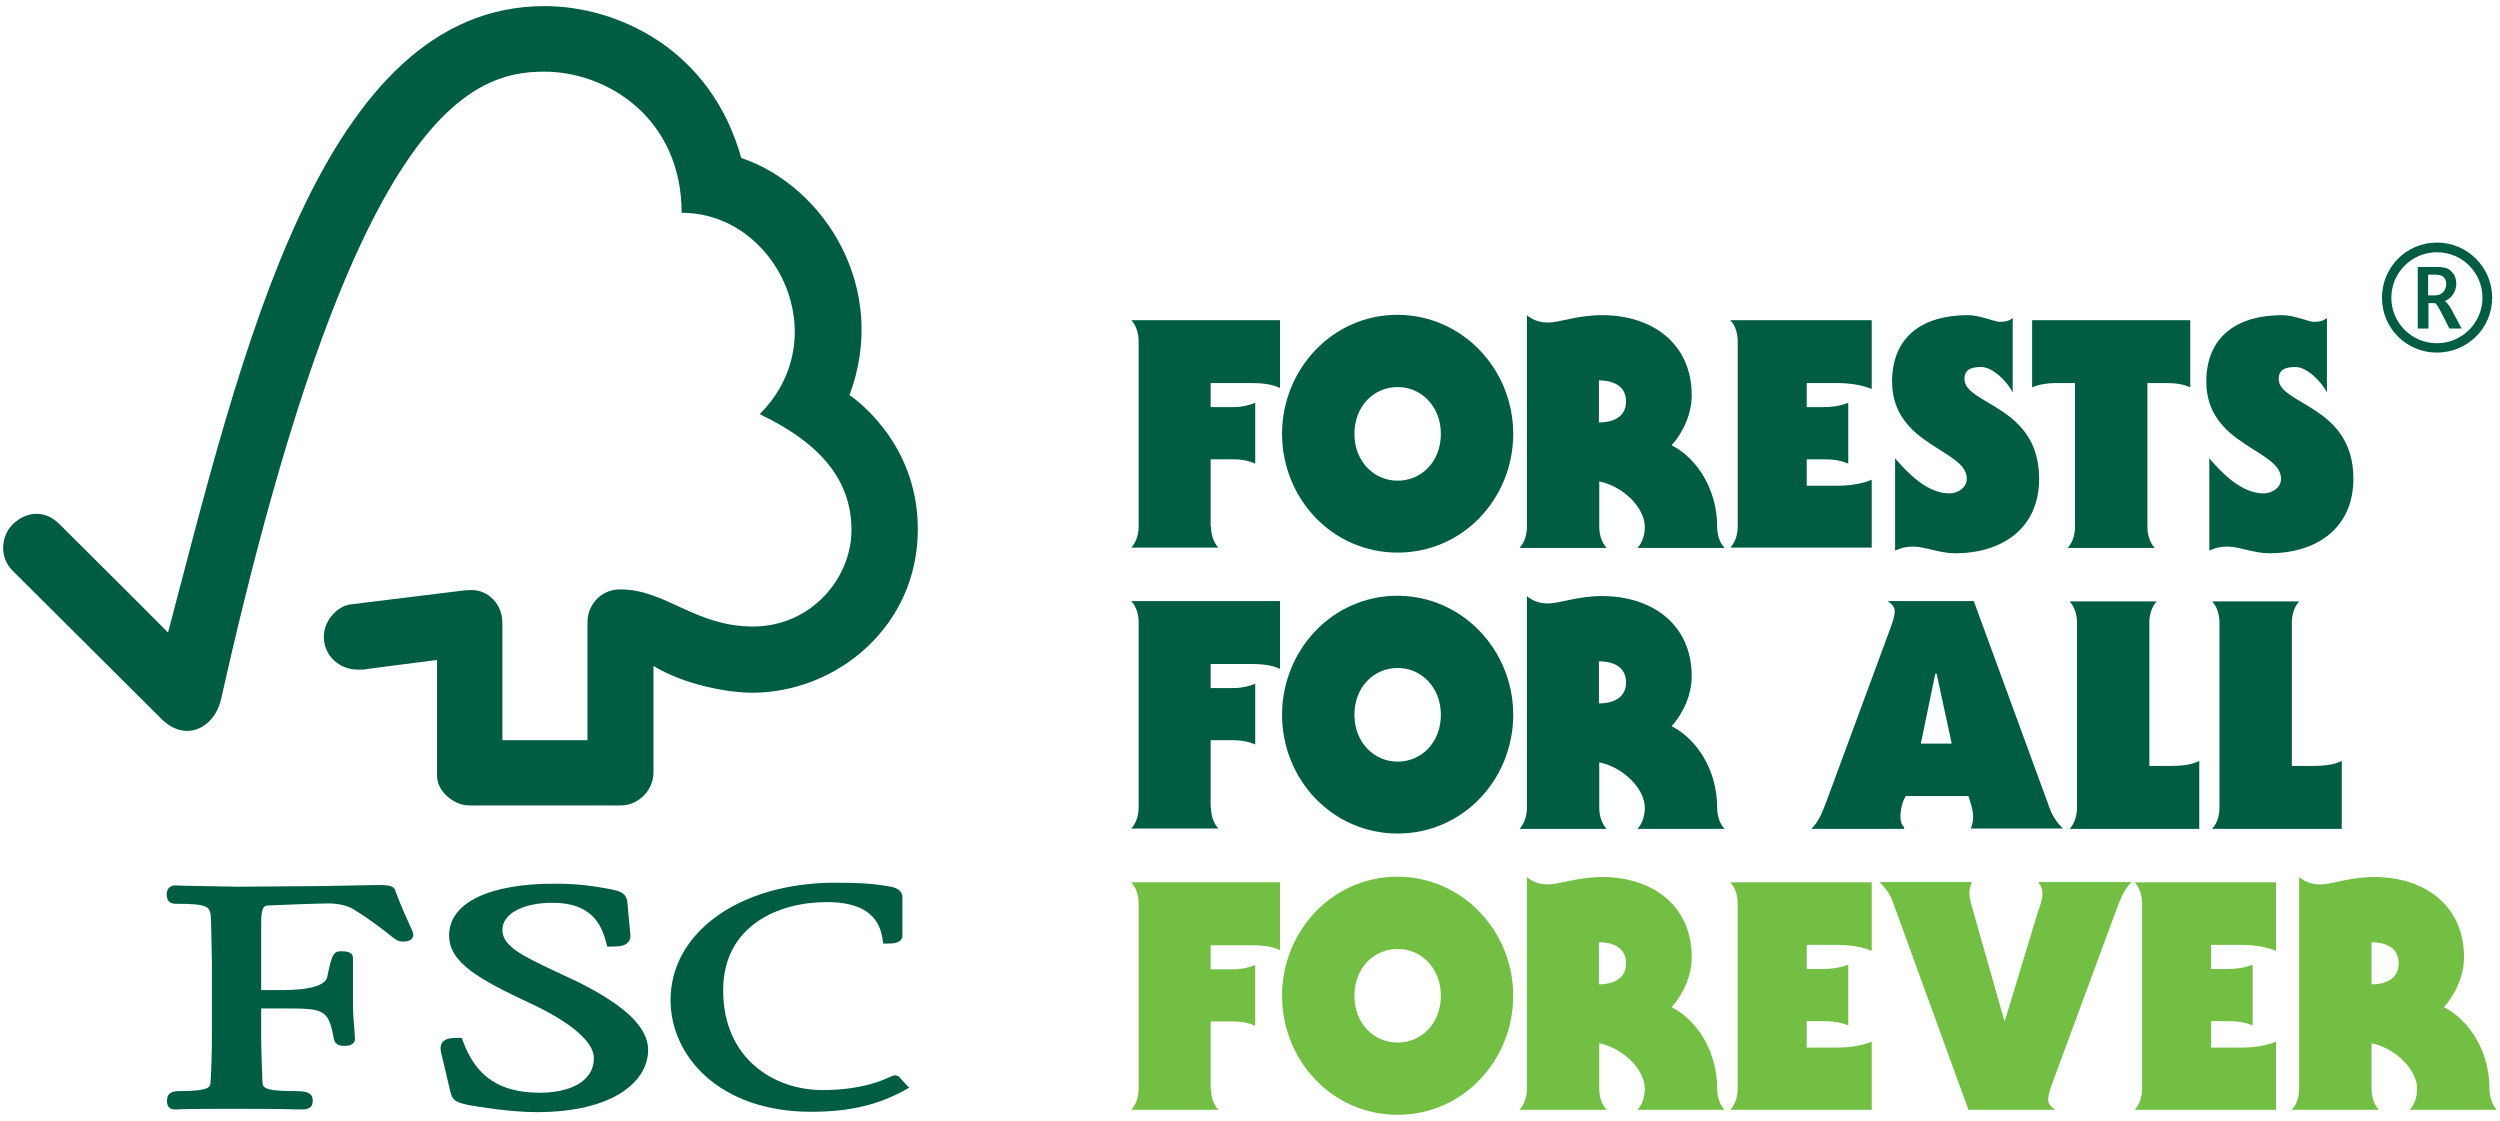 <svg width="397" height="178" viewBox="0 0 397 178" fill="none" xmlns="http://www.w3.org/2000/svg">
<path d="M192.307 172.887C192.307 174.002 192.626 175.33 193.477 176.233H179.645C180.496 175.33 180.815 174.002 180.815 172.887V143.464C180.815 142.349 180.496 141.021 179.645 140.118H203.266V150.899C201.883 150.209 200.127 150.103 198.531 150.103H192.253V153.927H195.977C197.095 153.927 198.318 153.661 199.329 153.236V162.902C198.318 162.424 197.095 162.212 195.977 162.212H192.253V172.887H192.307Z" fill="#72BF44"/>
<path d="M221.945 165.559C225.723 165.559 228.809 162.532 228.809 158.124C228.809 153.769 225.723 150.689 221.945 150.689C218.167 150.689 215.083 153.716 215.083 158.124C215.083 162.532 218.167 165.559 221.945 165.559ZM240.299 158.124C240.299 168.321 232.373 177.031 221.945 177.031C211.518 177.031 203.591 168.374 203.591 158.124C203.591 147.927 211.518 139.217 221.945 139.217C232.32 139.27 240.299 147.927 240.299 158.124Z" fill="#72BF44"/>
<path d="M253.908 156.32C255.77 156.32 258.217 155.682 258.217 152.974C258.217 150.265 255.77 149.628 253.908 149.628V156.32ZM242.47 139.271C243.268 139.962 244.385 140.44 245.715 140.44C247.896 140.44 250.344 139.271 254.441 139.271C262.26 139.271 268.645 143.68 268.645 152.018C268.645 154.833 267.367 157.807 265.454 159.931C269.497 162.003 272.688 166.942 272.688 172.89C272.688 174.005 273.007 175.333 273.859 176.236H260.026C260.877 175.333 261.196 174.005 261.196 172.89C261.196 169.969 257.951 166.517 253.962 165.667V172.89C253.962 174.005 254.281 175.333 255.133 176.236H241.299C242.151 175.333 242.47 174.005 242.47 172.89V139.271Z" fill="#72BF44"/>
<path d="M297.228 176.233H274.777C275.629 175.33 275.948 174.002 275.948 172.887V143.464C275.948 142.349 275.629 141.021 274.777 140.118H297.228V151.006C295.632 150.315 293.558 150.05 291.749 150.05H286.907V153.874H289.514C290.844 153.874 292.175 153.714 293.504 153.183V162.849C292.175 162.265 290.844 162.159 289.514 162.159H286.907V166.355H291.749C293.558 166.355 295.685 166.089 297.228 165.399V176.233Z" fill="#72BF44"/>
<path d="M312.588 176.236L300.458 142.883C300.033 141.821 299.288 140.918 298.489 140.068H313.119C312.854 140.653 312.747 141.343 312.747 141.98C312.747 142.883 313.226 144.158 313.492 145.22L318.28 162.056H318.387L323.494 145.22C323.813 144.158 324.346 142.989 324.346 141.927C324.346 141.396 324.185 140.599 323.759 140.334V140.068H338.496C337.167 141.343 336.583 143.149 335.838 145.114L325.782 172.359C325.568 172.943 325.249 174.006 325.249 174.59C325.249 175.386 325.782 175.811 326.366 176.236H312.588Z" fill="#72BF44"/>
<path d="M361.442 176.233H338.991C339.843 175.33 340.162 174.002 340.162 172.887V143.464C340.162 142.349 339.843 141.021 338.991 140.118H361.442V151.006C359.846 150.315 357.771 150.05 355.963 150.05H351.121V153.874H353.728C355.057 153.874 356.389 153.714 357.718 153.183V162.849C356.389 162.265 355.057 162.159 353.728 162.159H351.121V166.355H355.963C357.771 166.355 359.899 166.089 361.442 165.399V176.233Z" fill="#72BF44"/>
<path d="M376.602 156.32C378.464 156.32 380.911 155.682 380.911 152.974C380.911 150.265 378.464 149.628 376.602 149.628V156.32ZM365.11 139.271C365.909 139.962 367.026 140.44 368.355 140.44C370.536 140.44 372.985 139.271 377.08 139.271C384.901 139.271 391.286 143.68 391.286 152.018C391.286 154.833 390.008 157.807 388.092 159.931C392.138 162.003 395.329 166.942 395.329 172.89C395.329 174.005 395.648 175.333 396.5 176.236H382.666C383.518 175.333 383.837 174.005 383.837 172.89C383.837 169.969 380.592 166.517 376.602 165.667V172.89C376.602 174.005 376.921 175.333 377.773 176.236H363.939C364.791 175.333 365.11 174.005 365.11 172.89V139.271Z" fill="#72BF44"/>
<path d="M86.483 0.97C50.944 0.97 38.388 56.098 26.684 100.445C22.481 96.196 9.446 83.237 9.446 83.237C6.839 80.635 3.807 81.484 1.998 83.29C0.136 85.149 -0.13 88.548 1.998 90.62C2.104 90.726 19.608 108.146 25.673 114.201C27.322 115.847 29.769 116.803 32.163 115.369C34.664 113.829 35.036 111.12 35.09 111.12C55.838 18.337 74.406 11.379 86.429 11.379C96.538 11.379 108.242 18.868 108.242 33.792C123.352 33.792 132.821 53.602 120.638 65.764C130.747 70.597 135.216 76.598 135.216 84.193C135.216 91.788 128.831 99.489 119.574 99.489C110.37 99.489 105.688 93.594 98.506 93.594C95.261 93.594 93.292 96.196 93.292 98.799V117.546H79.779V98.905C79.779 95.984 77.598 93.7 74.885 93.7C74.831 93.7 73.714 93.753 73.767 93.753L55.625 95.984C53.444 96.302 51.423 98.639 51.423 101.135C51.423 104.003 53.763 106.393 57.009 106.34C57.381 106.34 57.966 106.34 57.913 106.287C57.86 106.287 69.405 104.8 69.405 104.8V123.282C69.405 125.619 72.065 127.903 74.459 127.903H98.559C101.379 127.903 103.773 125.513 103.773 122.645V105.756C108.827 108.836 115.85 110.005 119.415 110.005C132.928 110.005 145.856 99.383 145.75 83.875C145.696 69.747 134.896 62.737 134.896 62.737C141.227 45.901 131.013 29.596 117.712 25.082C112.871 7.715 97.974 0.97 86.483 0.97Z" fill="#005C42"/>
<path d="M71.32 148.565C71.32 152.92 76.215 155.575 84.249 159.346C90.633 162.32 94.304 165.454 94.304 168.003C94.304 172.093 89.888 173.526 85.738 173.526C79.354 173.526 75.577 170.977 73.502 165.295L73.342 164.816H72.81C71.693 164.816 70.788 164.87 70.256 165.507C69.831 166.091 69.937 166.835 70.15 167.578L71.533 173.42C71.906 174.854 72.438 175.067 74.725 175.545C75.736 175.704 80.897 176.607 85.259 176.607C97.496 176.607 102.922 171.668 102.922 166.728C102.922 163.17 99.358 159.718 91.697 155.894L88.185 154.248C82.918 151.751 79.78 150.264 79.78 147.662C79.78 145.113 83.025 143.36 87.76 143.36C93.878 143.36 95.527 146.759 96.272 149.733L96.432 150.317H97.017C98.4 150.317 99.251 150.211 99.73 149.627C100.049 149.308 100.156 148.883 100.103 148.405L99.624 143.307C99.464 141.66 98.24 141.448 96.538 141.129C94.463 140.758 92.016 140.333 88.292 140.333C77.651 140.28 71.32 143.36 71.32 148.565Z" fill="#005C42"/>
<path d="M106.485 158.814C106.485 167.631 114.146 176.553 128.83 176.553C136.225 176.553 140.428 174.854 143.514 173.207L144.365 172.729L142.982 171.242L143.035 171.295C142.716 170.817 142.45 170.764 141.971 170.764L141.279 171.03C140.162 171.561 136.757 173.101 130.586 173.101C122.978 173.101 114.838 168.162 114.838 157.274C114.838 146.918 123.723 143.253 131.277 143.253C136.757 143.253 139.63 145.218 140.162 149.202L140.269 149.839H140.96C141.599 149.839 143.301 149.839 143.301 148.564V142.51C143.301 141.023 141.599 140.81 140.854 140.704L140.162 140.598C138.406 140.332 136.757 140.173 132.341 140.173C117.392 140.279 106.485 148.086 106.485 158.814Z" fill="#005C42"/>
<path d="M51.154 140.705L37.907 140.811L29.129 140.652L27.799 140.599C27.001 140.599 26.469 141.183 26.469 141.98C26.469 142.352 26.469 143.52 27.905 143.52C33.225 143.52 33.438 143.945 33.491 146.016L33.545 147.291L33.651 152.708V164.392C33.651 166.357 33.598 169.438 33.438 171.881C33.385 172.571 33.332 173.262 28.65 173.262C27.32 173.262 26.522 173.527 26.522 174.802C26.522 175.174 26.522 176.183 27.799 176.183H28.118C28.703 176.13 30.193 176.077 37.535 176.077C45.355 176.077 46.952 176.183 47.484 176.183H47.749C48.76 176.183 49.665 176.077 49.665 174.802C49.665 173.368 48.441 173.262 46.473 173.262C41.738 173.262 41.738 172.571 41.684 171.881C41.578 169.597 41.472 166.517 41.472 164.339V160.144H45.409C51.474 160.144 52.165 160.303 53.016 164.977C53.229 165.986 54.08 166.092 54.772 166.092C56.209 166.092 56.368 165.295 56.368 164.977L56.262 163.224C56.155 162.215 56.049 160.94 56.049 159.294V152.124C56.049 151.062 54.772 151.062 54.08 151.062C52.91 151.062 52.644 151.805 51.952 155.204C51.633 156.479 49.133 157.222 45.09 157.222H41.472V146.707C41.472 143.839 42.004 143.839 42.589 143.786C44.93 143.679 50.516 143.467 52.218 143.467C53.815 143.467 55.304 143.839 56.262 144.476C59.241 146.335 60.784 147.61 61.742 148.353C62.646 149.097 63.178 149.522 63.923 149.522C64.349 149.522 65.625 149.522 65.625 148.406C65.625 148.141 65.519 147.875 65.093 146.972C64.614 145.91 63.763 144.104 62.752 141.396C62.486 140.546 61.476 140.546 59.614 140.546L51.154 140.705Z" fill="#005C42"/>
<path d="M192.307 83.612C192.307 84.727 192.626 86.055 193.477 86.958H179.645C180.496 86.055 180.815 84.727 180.815 83.612V54.189C180.815 53.073 180.496 51.746 179.645 50.843H203.266V61.624C201.883 60.934 200.127 60.828 198.531 60.828H192.253V64.651H195.977C197.095 64.651 198.318 64.386 199.329 63.961V73.627C198.318 73.149 197.095 72.937 195.977 72.937H192.253V83.612H192.307Z" fill="#005C42"/>
<path d="M221.945 76.334C225.723 76.334 228.809 73.307 228.809 68.898C228.809 64.543 225.723 61.463 221.945 61.463C218.167 61.463 215.083 64.49 215.083 68.898C215.083 73.253 218.167 76.334 221.945 76.334ZM240.299 68.898C240.299 79.096 232.373 87.753 221.945 87.753C211.518 87.753 203.591 79.096 203.591 68.898C203.591 58.701 211.518 49.991 221.945 49.991C232.32 50.044 240.299 58.701 240.299 68.898Z" fill="#005C42"/>
<path d="M253.908 67.094C255.77 67.094 258.217 66.457 258.217 63.748C258.217 61.04 255.77 60.403 253.908 60.403V67.094ZM242.47 50.046C243.268 50.736 244.385 51.214 245.715 51.214C247.896 51.214 250.344 50.046 254.441 50.046C262.26 50.046 268.645 54.454 268.645 62.792C268.645 65.607 267.367 68.581 265.454 70.706C269.497 72.777 272.688 77.716 272.688 83.665C272.688 84.78 273.007 86.108 273.859 87.011H260.026C260.877 86.108 261.196 84.78 261.196 83.665C261.196 80.744 257.951 77.291 253.962 76.442V83.665C253.962 84.78 254.281 86.108 255.133 87.011H241.299C242.151 86.108 242.47 84.78 242.47 83.665V50.046Z" fill="#005C42"/>
<path d="M297.228 86.958H274.777C275.629 86.055 275.948 84.727 275.948 83.612V54.189C275.948 53.073 275.629 51.746 274.777 50.843H297.228V61.783C295.632 61.093 293.558 60.828 291.749 60.828H286.907V64.651H289.514C290.844 64.651 292.175 64.492 293.504 63.961V73.627C292.175 73.043 290.844 72.937 289.514 72.937H286.907V77.132H291.749C293.558 77.132 295.685 76.867 297.228 76.176V86.958Z" fill="#005C42"/>
<path d="M300.889 72.724C303.016 75.22 306.103 78.353 309.56 78.353C310.838 78.353 312.327 77.504 312.327 76.017C312.327 73.68 309.401 72.405 306.422 70.387C303.442 68.422 300.463 65.66 300.463 60.615C300.463 53.233 305.57 50.046 312.486 50.046C314.455 50.046 316.743 51.108 317.539 51.108C318.338 51.108 319.083 51.002 319.616 50.471V62.314C318.871 60.774 316.529 58.278 314.613 58.278C312.751 58.278 311.955 58.862 311.955 60.19C311.955 62.208 314.881 63.27 317.912 65.289C320.838 67.254 323.817 70.175 323.817 76.017C323.817 83.983 317.86 87.86 310.465 87.86C308.017 87.86 305.677 86.798 303.815 86.798C302.698 86.798 301.846 87.01 300.942 87.436V72.724H300.889Z" fill="#005C42"/>
<path d="M322.702 50.843H347.814V61.518C346.804 60.987 345.314 60.828 344.038 60.828H341.005V83.665C341.005 84.78 341.324 86.108 342.176 87.011H328.342C329.194 86.108 329.513 84.78 329.513 83.665V60.828H326.48C325.204 60.828 323.715 61.04 322.702 61.518V50.843Z" fill="#005C42"/>
<path d="M350.787 72.724C352.915 75.22 356.001 78.353 359.46 78.353C360.736 78.353 362.226 77.504 362.226 76.017C362.226 73.68 359.3 72.405 356.32 70.387C353.341 68.422 350.361 65.66 350.361 60.615C350.361 53.233 355.522 50.046 362.386 50.046C364.353 50.046 366.642 51.108 367.44 51.108C368.238 51.108 368.983 51.002 369.514 50.471V62.314C368.769 60.774 366.43 58.278 364.514 58.278C362.652 58.278 361.853 58.862 361.853 60.19C361.853 62.208 364.779 63.27 367.812 65.289C370.738 67.254 373.718 70.175 373.718 76.017C373.718 83.983 367.759 87.86 360.364 87.86C357.917 87.86 355.575 86.798 353.713 86.798C352.596 86.798 351.746 87.01 350.841 87.436V72.724H350.787Z" fill="#005C42"/>
<path d="M192.307 128.223C192.307 129.338 192.626 130.666 193.477 131.569H179.645C180.496 130.666 180.815 129.338 180.815 128.223V98.8C180.815 97.685 180.496 96.357 179.645 95.454H203.266V106.235C201.883 105.545 200.127 105.439 198.531 105.439H192.253V109.263H195.977C197.095 109.263 198.318 108.997 199.329 108.572V118.238C198.318 117.76 197.095 117.548 195.977 117.548H192.253V128.223H192.307Z" fill="#005C42"/>
<path d="M221.945 120.945C225.723 120.945 228.809 117.918 228.809 113.51C228.809 109.155 225.723 106.074 221.945 106.074C218.167 106.074 215.083 109.102 215.083 113.51C215.083 117.865 218.167 120.945 221.945 120.945ZM240.299 113.51C240.299 123.707 232.373 132.364 221.945 132.364C211.518 132.364 203.591 123.707 203.591 113.51C203.591 103.313 211.518 94.603 221.945 94.603C232.32 94.656 240.299 103.313 240.299 113.51Z" fill="#005C42"/>
<path d="M253.908 111.705C255.77 111.705 258.217 111.068 258.217 108.36C258.217 105.651 255.77 105.014 253.908 105.014V111.705ZM242.47 94.657C243.268 95.347 244.385 95.826 245.715 95.826C247.896 95.826 250.344 94.657 254.441 94.657C262.26 94.657 268.645 99.065 268.645 107.404C268.645 110.218 267.367 113.192 265.454 115.317C269.497 117.388 272.688 122.327 272.688 128.276C272.688 129.391 273.007 130.719 273.859 131.622H260.026C260.877 130.719 261.196 129.391 261.196 128.276C261.196 125.355 257.951 121.903 253.962 121.053V128.276C253.962 129.391 254.281 130.719 255.133 131.622H241.299C242.151 130.719 242.47 129.391 242.47 128.276V94.657Z" fill="#005C42"/>
<path d="M309.928 118.079L307.535 106.979H307.321L305.033 118.079H309.928ZM313.441 95.454L325.517 128.436C326.048 129.816 326.793 130.772 327.591 131.569H312.961C313.227 130.985 313.334 130.294 313.334 129.657C313.334 128.542 312.908 127.479 312.589 126.417H302.64C302.054 127.32 301.788 128.648 301.788 129.71C301.788 130.241 301.949 131.038 302.375 131.356V131.622H287.638C288.967 130.347 289.551 128.542 290.296 126.577L300.352 99.331C300.566 98.747 300.885 97.685 300.885 97.1C300.885 96.304 300.352 95.879 299.768 95.454H313.441Z" fill="#005C42"/>
<path d="M341.317 121.634H344.511C346.105 121.634 347.862 121.528 349.245 120.837V131.619H328.656C329.506 130.716 329.827 129.388 329.827 128.273V98.85C329.827 97.734 329.506 96.407 328.656 95.504H342.488C341.636 96.407 341.317 97.734 341.317 98.85V121.634Z" fill="#005C42"/>
<path d="M363.944 121.634H367.135C368.732 121.634 370.487 121.528 371.87 120.837V131.619H351.281C352.133 130.716 352.452 129.388 352.452 128.273V98.85C352.452 97.734 352.133 96.407 351.281 95.504H365.113C364.263 96.407 363.944 97.734 363.944 98.85V121.634Z" fill="#005C42"/>
<path d="M386.979 38.519C382.138 38.519 378.255 42.449 378.255 47.282C378.255 52.115 382.138 55.992 386.979 55.992C391.821 55.992 395.757 52.115 395.757 47.282C395.757 42.449 391.821 38.519 386.979 38.519ZM386.979 54.505C382.99 54.505 379.745 51.265 379.745 47.282C379.745 43.298 382.99 40.059 386.979 40.059C391.023 40.059 394.214 43.298 394.214 47.282C394.214 51.265 390.969 54.505 386.979 54.505Z" fill="#005C42"/>
<path d="M390.856 52.064L389.259 49.09C388.887 48.452 388.568 48.027 388.249 47.815C388.836 47.549 389.259 47.178 389.578 46.699C389.899 46.168 390.058 45.637 390.058 45.053C390.058 44.628 389.951 44.097 389.739 43.672C389.473 43.3 389.208 42.929 388.782 42.716C388.41 42.504 387.823 42.398 387.078 42.398H383.94V52.17H385.642V48.133H386.652C386.706 48.133 386.866 48.187 387.346 49.036L387.665 49.62L388.94 52.117L388.994 52.17H390.91L390.856 52.064ZM386.601 46.912H385.589V43.619H386.706C387.239 43.619 387.611 43.725 387.823 43.831C388.037 43.991 388.196 44.15 388.303 44.363C388.41 44.628 388.463 44.841 388.463 45.106C388.463 45.531 388.303 45.956 388.037 46.328C387.718 46.699 387.292 46.912 386.601 46.912Z" fill="#005C42"/>
</svg>
